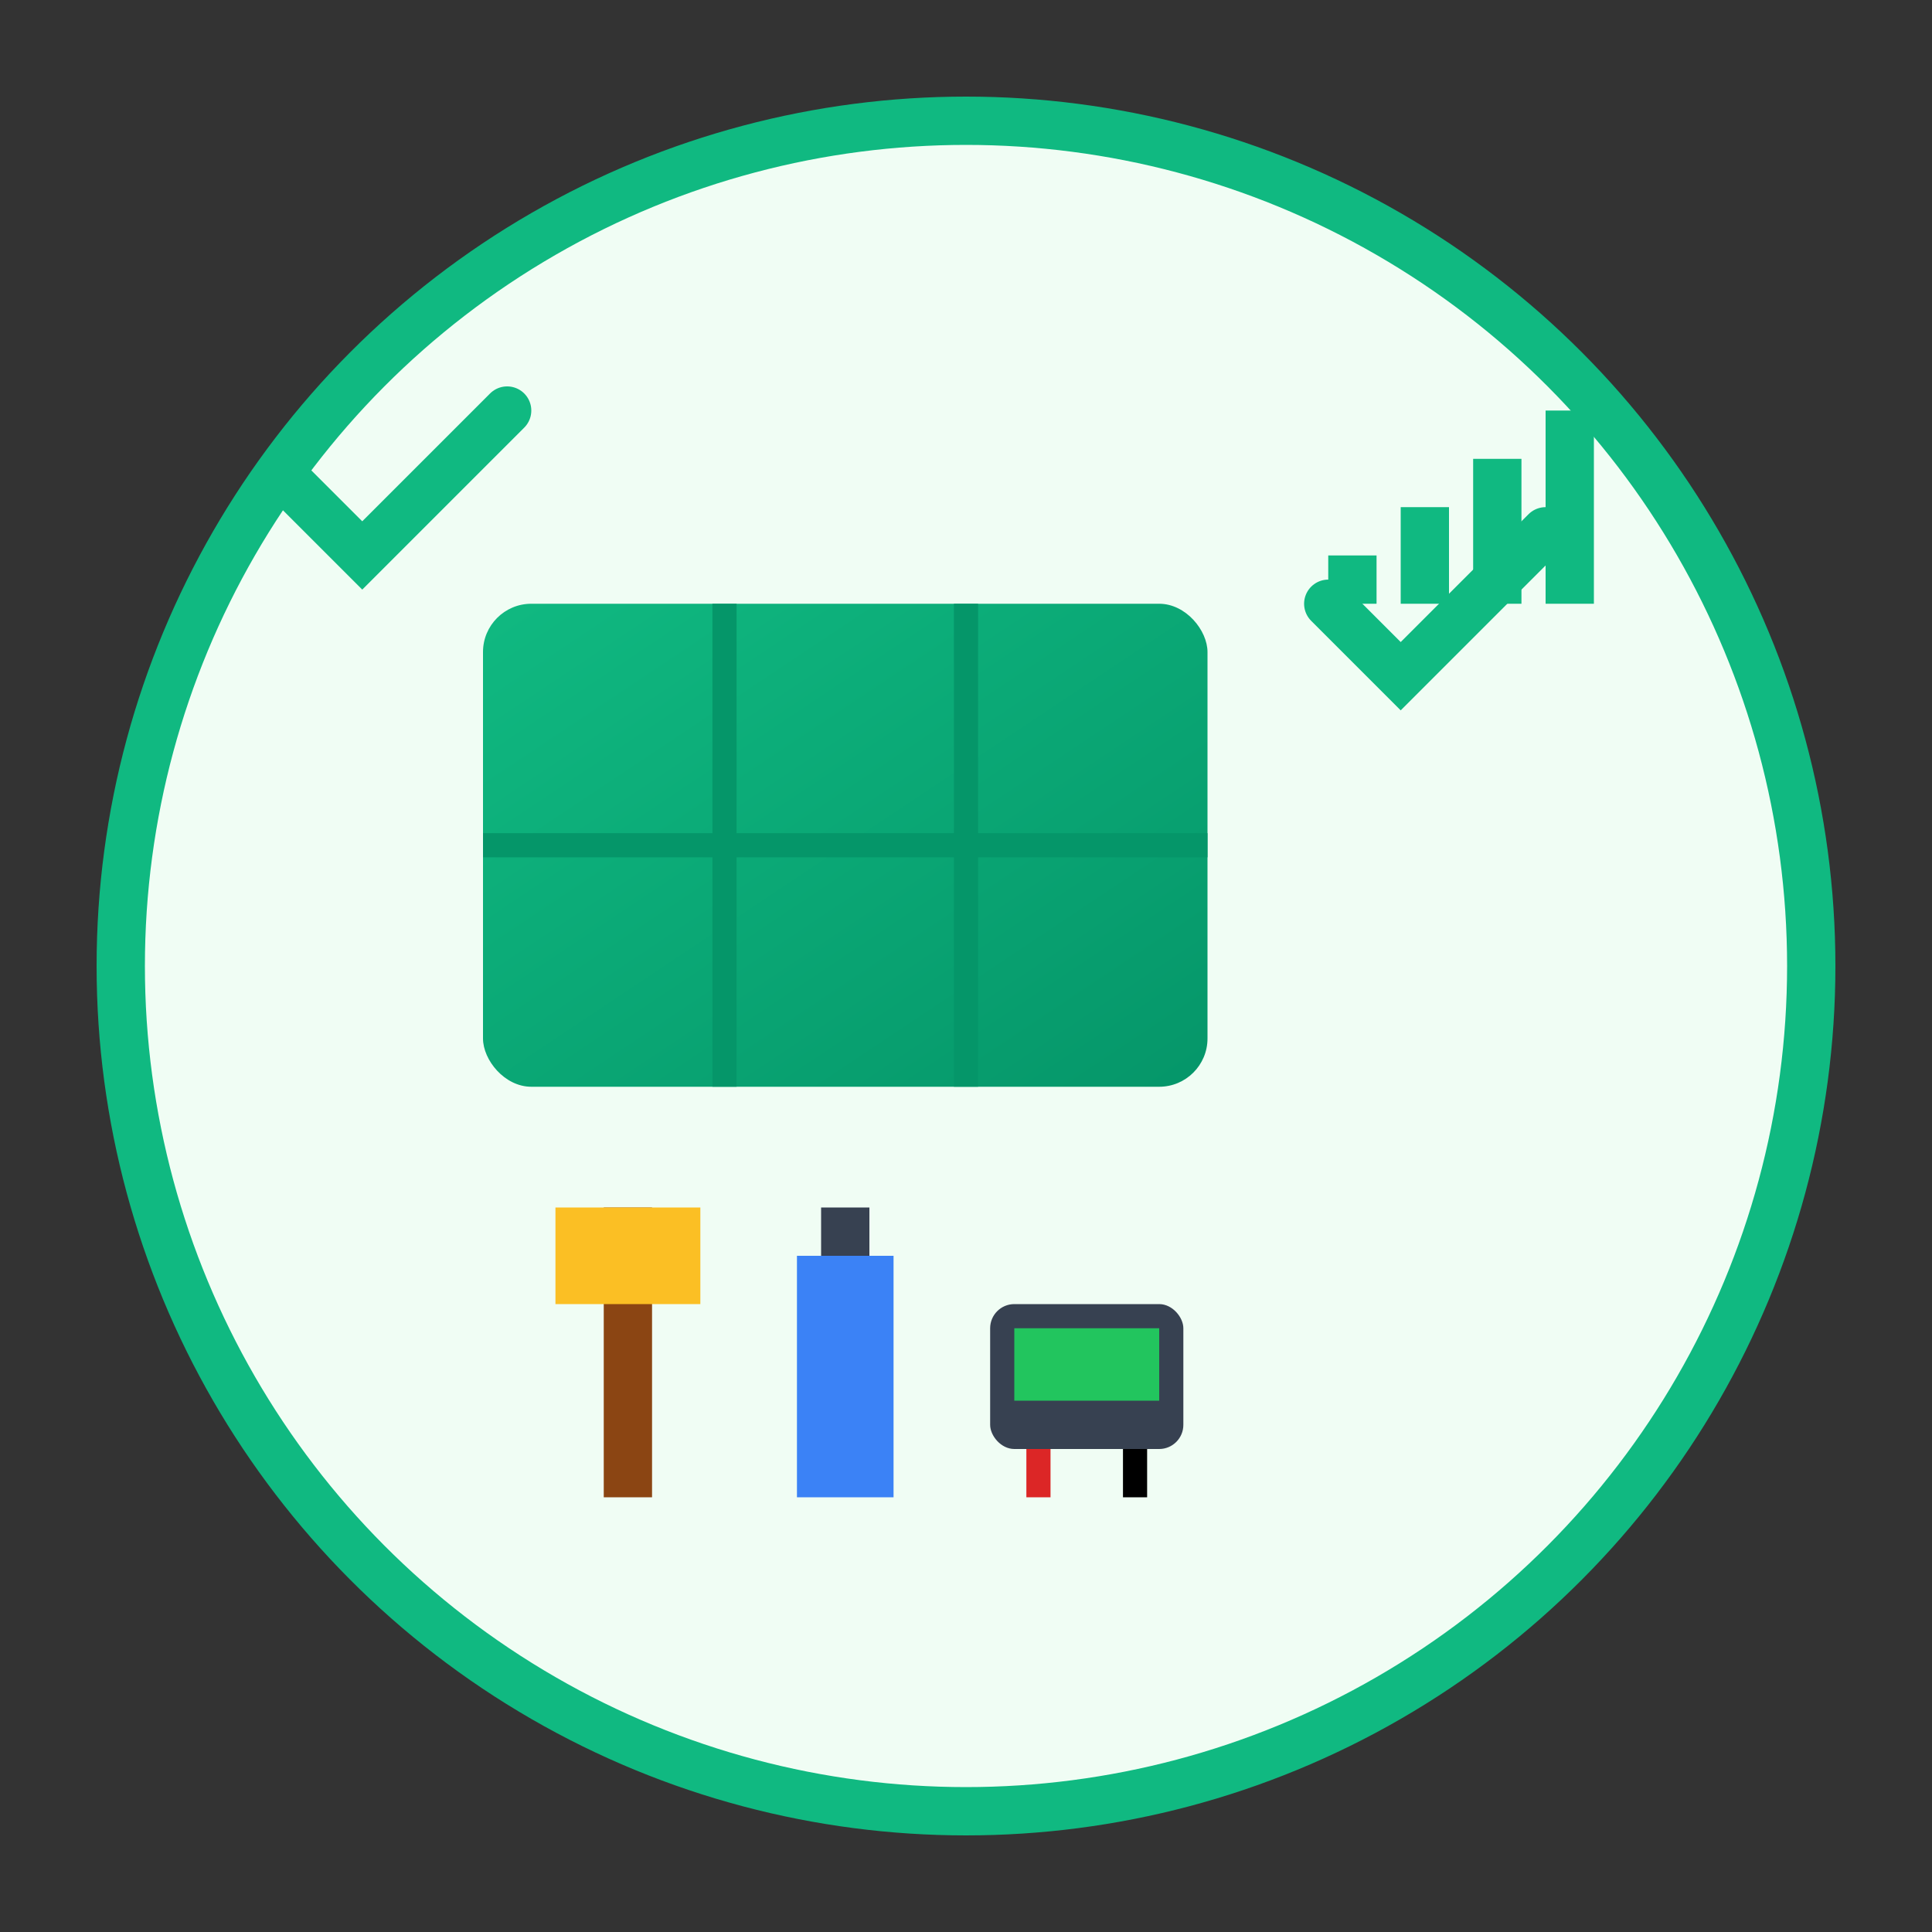 <svg width="80" height="80" viewBox="0 0 80 80" xmlns="http://www.w3.org/2000/svg">
    <rect x="0" y="0" width="80" height="80" fill="#333333" stroke="none"/>
    <defs>
        <linearGradient id="maintenanceGradient" x1="0%" y1="0%" x2="100%" y2="100%">
            <stop offset="0%" style="stop-color:#10b981;stop-opacity:1" />
            <stop offset="100%" style="stop-color:#059669;stop-opacity:1" />
        </linearGradient>
    </defs>
    
    <!-- Background circle -->
    <circle cx="40" cy="40" r="35" fill="#f0fdf4" stroke="#10b981" stroke-width="2"/>
    
    <!-- Solar panel -->
    <rect x="20" y="25" width="30" height="20" fill="url(#maintenanceGradient)" rx="2"/>
    
    <!-- Panel grid -->
    <g stroke="#059669" stroke-width="1" fill="none">
        <line x1="30" y1="25" x2="30" y2="45"/>
        <line x1="40" y1="25" x2="40" y2="45"/>
        <line x1="20" y1="35" x2="50" y2="35"/>
    </g>
    
    <!-- Maintenance tools -->
    <g transform="translate(25, 50)">
        <!-- Brush -->
        <rect x="0" y="0" width="2" height="12" fill="#8b4513"/>
        <rect x="-2" y="0" width="6" height="4" fill="#fbbf24"/>
        
        <!-- Cleaning spray -->
        <rect x="8" y="2" width="4" height="10" fill="#3b82f6"/>
        <rect x="9" y="0" width="2" height="2" fill="#374151"/>
        
        <!-- Multimeter -->
        <rect x="16" y="4" width="8" height="6" fill="#374151" rx="1"/>
        <rect x="17" y="5" width="6" height="3" fill="#22c55e"/>
        <line x1="18" y1="10" x2="18" y2="12" stroke="#dc2626" stroke-width="1"/>
        <line x1="22" y1="10" x2="22" y2="12" stroke="#000000" stroke-width="1"/>
    </g>
    
    <!-- Performance indicators -->
    <g transform="translate(55, 15)">
        <!-- Signal strength bars -->
        <rect x="0" y="8" width="2" height="2" fill="#10b981"/>
        <rect x="3" y="6" width="2" height="4" fill="#10b981"/>
        <rect x="6" y="4" width="2" height="6" fill="#10b981"/>
        <rect x="9" y="2" width="2" height="8" fill="#10b981"/>
    </g>
    
    <!-- Check marks -->
    <g stroke="#10b981" stroke-width="2" fill="none" stroke-linecap="round">
        <path d="M12 20l3 3 6-6"/>
        <path d="M55 25l3 3 6-6"/>
    </g>
</svg>
